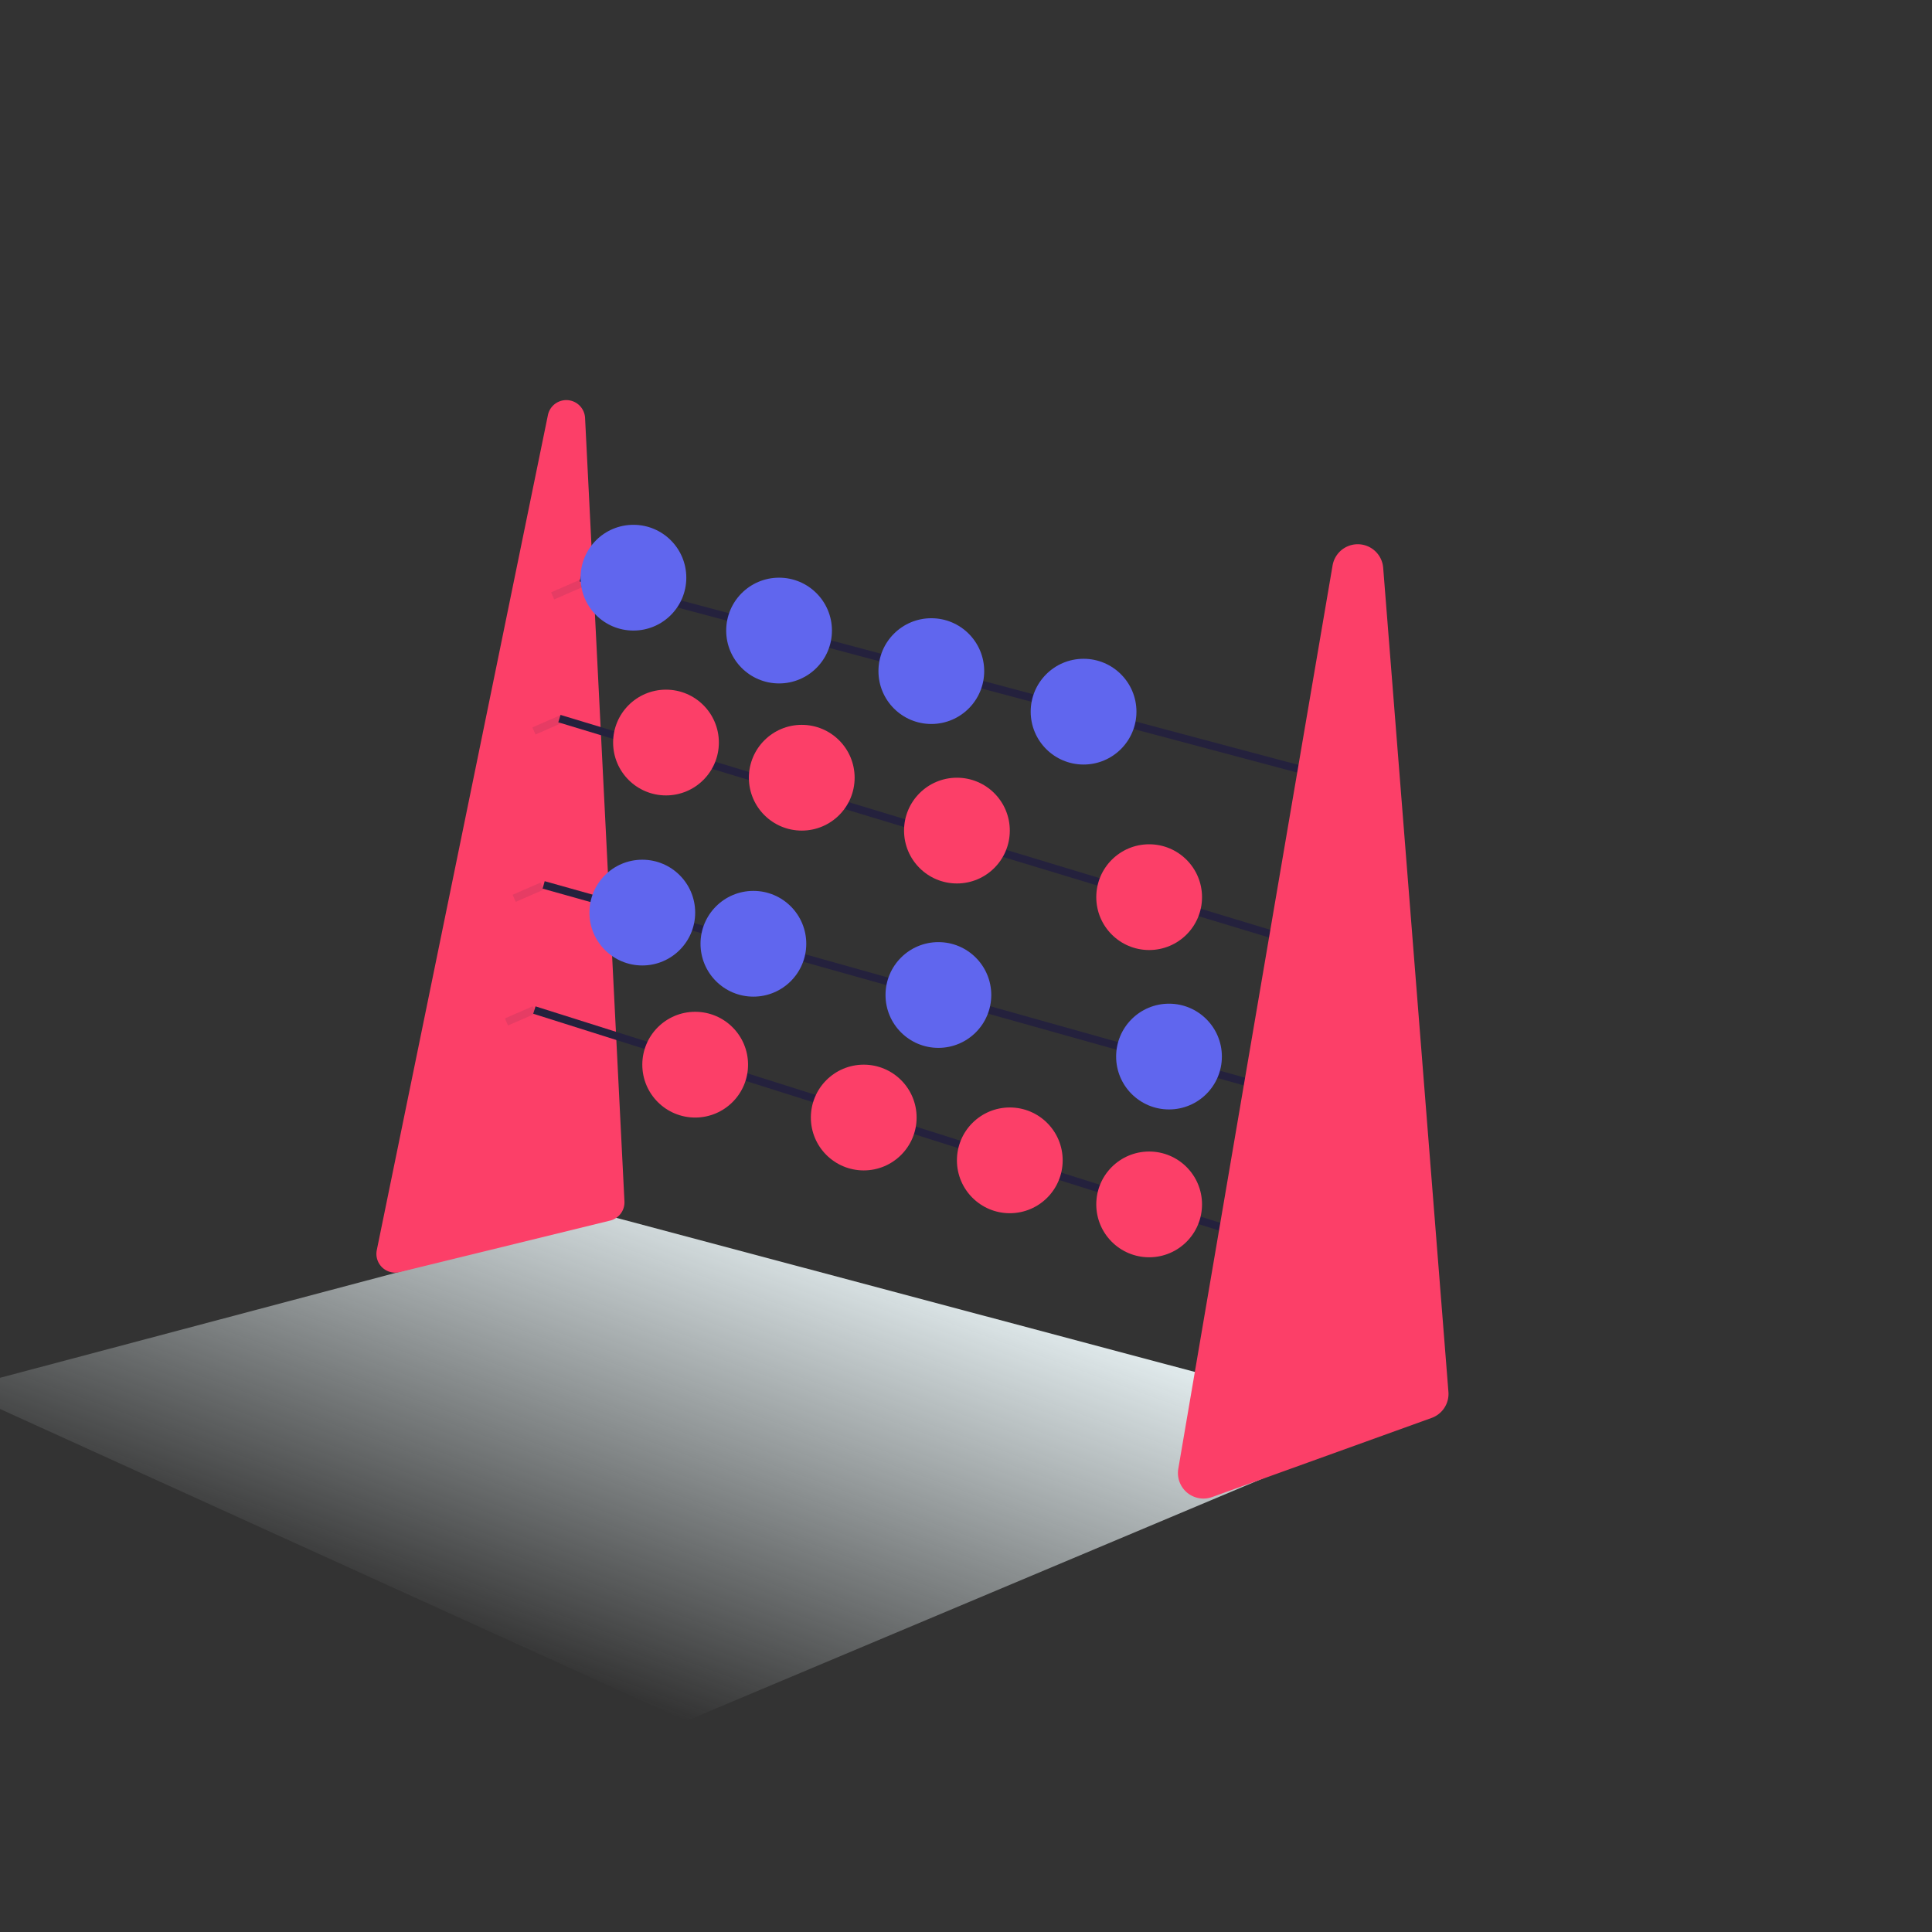 <?xml version="1.0" encoding="UTF-8"?>
<svg xmlns="http://www.w3.org/2000/svg" xmlns:xlink="http://www.w3.org/1999/xlink" id="fbd0957f-dc3a-4ea7-989b-b56ca58265ff" data-name="Layer 1" viewBox="0 0 250 250">
  <rect x="0" y="0" width="250" height="250" fill="#333333" stroke="none"/>
  <defs>
    <linearGradient id="e927dcd6-919d-4857-aee3-294531a784fb" x1="74.348" y1="217.422" x2="97.357" y2="154.207" gradientUnits="userSpaceOnUse">
      <stop offset="0" stop-color="#e7f1f3" stop-opacity="0"></stop>
      <stop offset="1" stop-color="#e7f1f3"></stop>
    </linearGradient>
  </defs>
  <g>
    <polygon points="78.894 157.359 -5.605 179.773 88.808 222.685 180.057 184.307 78.894 157.359" style="fill: url(#e927dcd6-919d-4857-aee3-294531a784fb)"></polygon>
    <path d="M48.757,161.76,70.899,53.717a2.43,2.43,0,0,1,4.808.366l5.097,101.376a2.43,2.43,0,0,1-1.849,2.483l-27.239,6.668A2.43,2.43,0,0,1,48.757,161.76Z" fill="#FC3F68"></path>
    <line x1="75.124" y1="74.752" x2="175.489" y2="101.485" style="fill: none;stroke: #24213d;stroke-miterlimit: 10"></line>
    <line x1="72.388" y1="92.988" x2="166.871" y2="121.594" style="fill: none;stroke: #24213d;stroke-miterlimit: 10"></line>
    <line x1="70.347" y1="114.506" x2="166.871" y2="141.594" style="fill: none;stroke: #24213d;stroke-miterlimit: 10"></line>
    <line x1="69.148" y1="130.7" x2="166.871" y2="161.594" style="fill: none;stroke: #24213d;stroke-miterlimit: 10"></line>
    <path d="M152.472,190.056,172.435,73.169a3.303,3.303,0,0,1,6.548.295l8.443,106.646a3.303,3.303,0,0,1-2.172,3.368l-28.405,10.24A3.303,3.303,0,0,1,152.472,190.056Z" fill="#FC3F68"></path>
    <circle cx="81.966" cy="74.752" r="6.842" fill="#6066EE"></circle>
    <circle cx="100.811" cy="81.594" r="6.842" fill="#6066EE"></circle>
    <circle cx="120.513" cy="86.841" r="6.842" fill="#6066EE"></circle>
    <circle cx="140.214" cy="92.089" r="6.842" fill="#6066EE"></circle>
    <circle cx="83.114" cy="118.089" r="6.842" fill="#6066EE"></circle>
    <circle cx="97.489" cy="122.123" r="6.842" fill="#6066EE"></circle>
    <circle cx="121.428" cy="128.752" r="6.842" fill="#6066EE"></circle>
    <circle cx="151.269" cy="136.719" r="6.842" fill="#6066EE"></circle>
    <circle cx="89.956" cy="137.768" r="6.842" fill="#FC3F68"></circle>
    <circle cx="111.767" cy="144.609" r="6.842" fill="#FC3F68"></circle>
    <circle cx="130.668" cy="150.148" r="6.842" fill="#FC3F68"></circle>
    <circle cx="148.7" cy="155.849" r="6.842" fill="#FC3F68"></circle>
    <circle cx="86.179" cy="96.084" r="6.842" fill="#FC3F68"></circle>
    <circle cx="103.747" cy="100.637" r="6.842" fill="#FC3F68"></circle>
    <circle cx="123.826" cy="107.478" r="6.842" fill="#FC3F68"></circle>
    <circle cx="148.7" cy="116.092" r="6.842" fill="#FC3F68"></circle>
    <line x1="69.148" y1="130.663" x2="65.536" y2="132.239" style="fill: none;stroke: #24213d;stroke-miterlimit: 10;opacity: 0.1"></line>
    <line x1="70.148" y1="114.663" x2="66.536" y2="116.239" style="fill: none;stroke: #24213d;stroke-miterlimit: 10;opacity: 0.1"></line>
    <line x1="72.704" y1="93.007" x2="69.091" y2="94.583" style="fill: none;stroke: #24213d;stroke-miterlimit: 10;opacity: 0.1"></line>
    <line x1="75.124" y1="75.531" x2="71.512" y2="77.107" style="fill: none;stroke: #24213d;stroke-miterlimit: 10;opacity: 0.1"></line>
  </g>
</svg>
